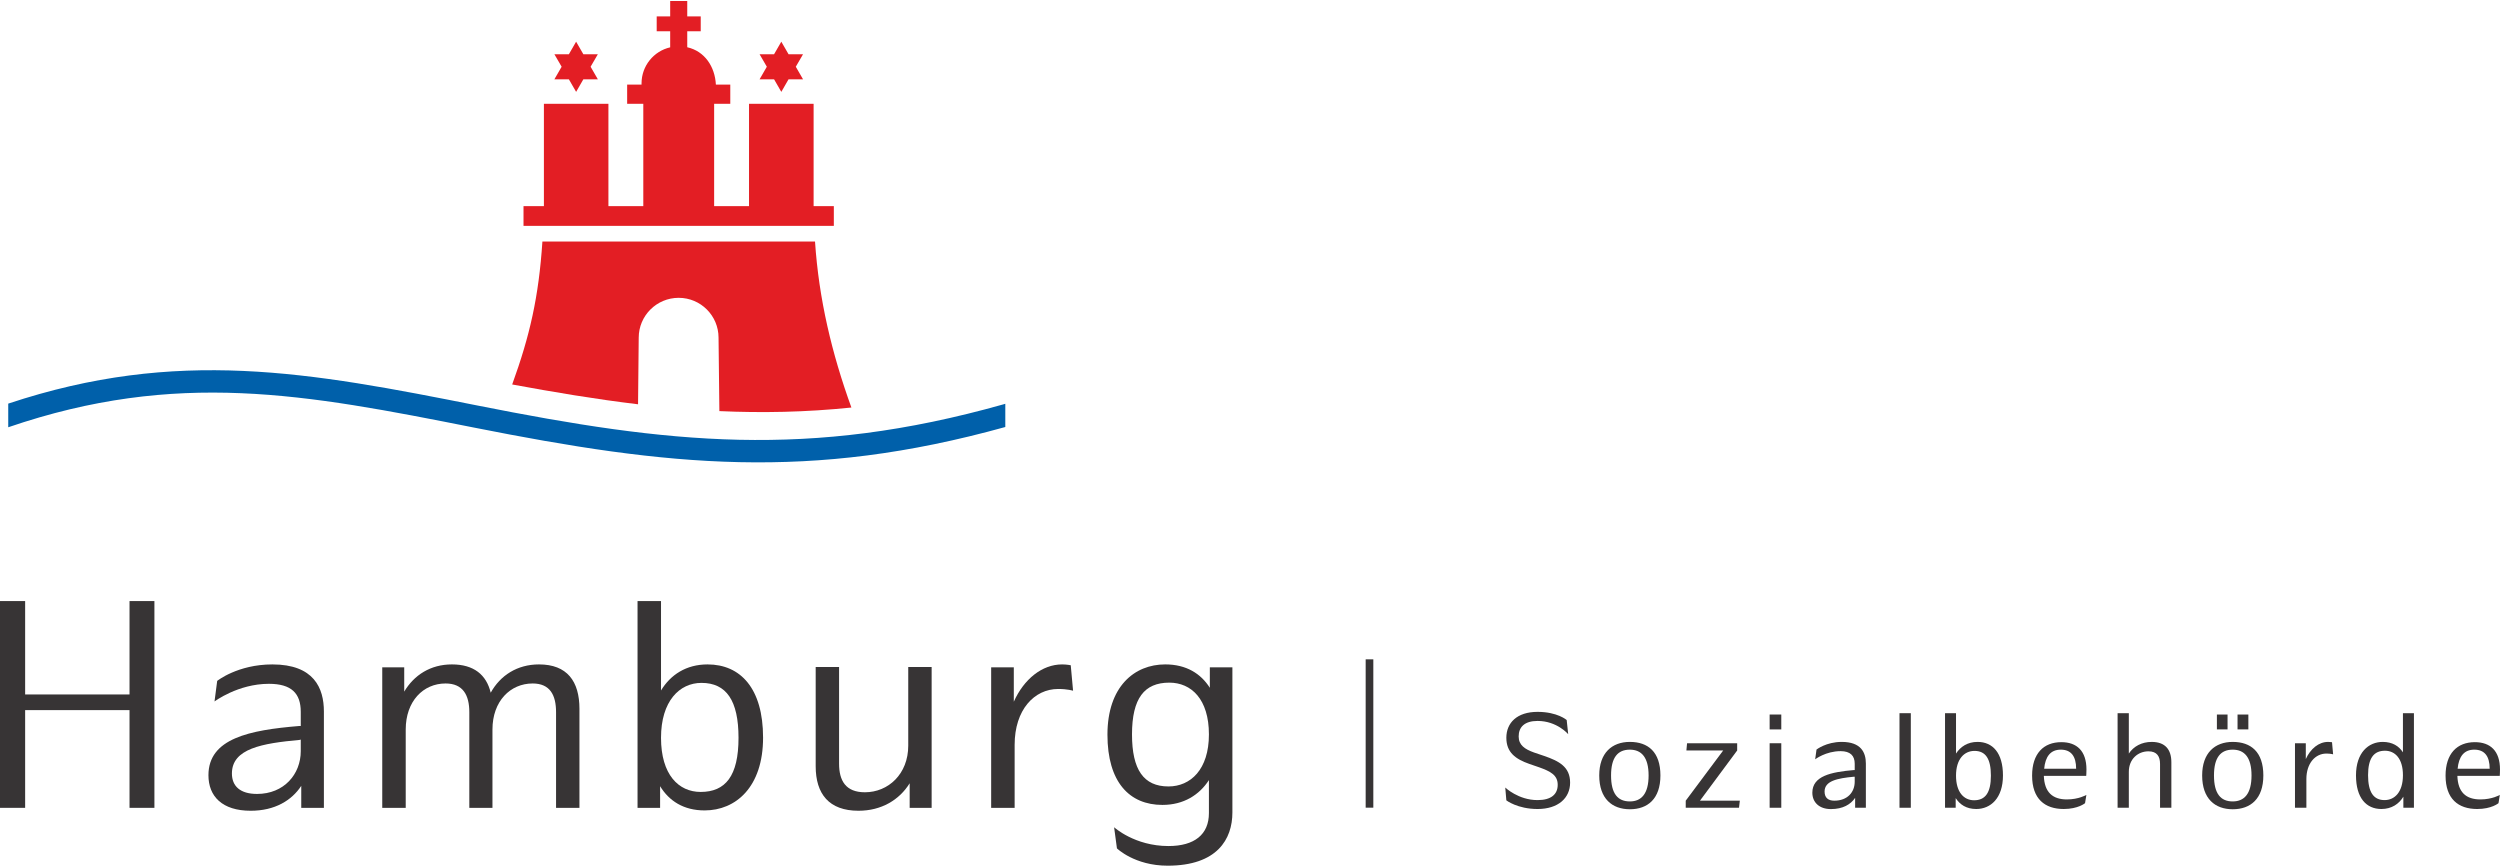 <svg xmlns="http://www.w3.org/2000/svg" xmlns:xlink="http://www.w3.org/1999/xlink" xmlns:xodm="http://www.corel.com/coreldraw/odm/2003" xml:space="preserve" width="300px" height="104px" shape-rendering="geometricPrecision" text-rendering="geometricPrecision" image-rendering="optimizeQuality" fill-rule="evenodd" clip-rule="evenodd" viewBox="0 0 300.33 103.88"> <g id="Ebene_x0020_1">  <g id="_1767930890912"> <polygon fill="#373435" fill-rule="nonzero" points="18.55,72.09 18.55,96.93 15.56,96.93 15.56,85.19 3.02,85.19 3.02,96.93 0,96.93 0,72.09 3.02,72.09 3.02,83.31 15.56,83.31 15.56,72.09 "></polygon> <path fill="#373435" fill-rule="nonzero" d="M36.13 90.12l0 -1.39 -0.14 0.04c-4.49,0.41 -8.13,1.04 -8.13,4.03 0,1.53 1,2.46 3.02,2.46 3.23,0 5.25,-2.36 5.25,-5.14zm2.78 -4.76l0 11.57 -2.72 0 0 -2.64c-1.14,1.74 -3.16,2.99 -6.07,2.99 -3.44,0 -5.08,-1.74 -5.08,-4.27 0,-4.42 4.94,-5.42 10.88,-5.91l0.21 0 0 -1.7c0,-2.23 -1.12,-3.37 -3.83,-3.37 -3.71,0 -6.53,2.12 -6.53,2.12l0.32 -2.47c0,0 2.46,-1.98 6.63,-1.98 5,0 6.19,2.85 6.19,5.66z"></path> <path fill="#373435" fill-rule="nonzero" d="M69.61 85.05l0 11.88 -2.81 0 0 -11.5c0,-2.05 -0.73,-3.44 -2.81,-3.44 -2.68,0 -4.83,2.12 -4.83,5.53l0 9.41 -2.78 0 0 -11.5c0,-2.05 -0.77,-3.44 -2.85,-3.44 -2.68,0 -4.79,2.12 -4.79,5.53l0 9.41 -2.82 0 0 -16.88 2.64 0 0 2.92c1.18,-1.99 3.16,-3.27 5.73,-3.27 2.64,0 4.14,1.25 4.66,3.4 1.15,-2.08 3.19,-3.4 5.8,-3.4 3.37,0 4.86,2.01 4.86,5.35z"></path> <path fill="#373435" fill-rule="nonzero" d="M88.72 88.52c0,-4.48 -1.46,-6.6 -4.45,-6.6 -2.64,0 -4.86,2.19 -4.86,6.6 0,4.42 2.11,6.5 4.76,6.5 2.98,0 4.55,-1.91 4.55,-6.5zm2.95 -0.03c0,5.97 -3.3,8.75 -7.02,8.75 -2.53,0 -4.27,-1.14 -5.35,-2.91l0 2.6 -2.71 0 0 -24.84 2.82 0 0 10.74c1.14,-1.88 3.02,-3.13 5.59,-3.13 3.96,0 6.67,2.88 6.67,8.79z"></path> <path fill="#373435" fill-rule="nonzero" d="M111.92 80.01l0 16.92 -2.64 0 0 -2.95c-1.25,2.01 -3.4,3.3 -6.15,3.3 -3.54,0 -5.14,-2.02 -5.14,-5.35l0 -11.92 2.81 0 0 11.61c0,2.05 0.8,3.44 3.1,3.44 2.81,0 5.21,-2.19 5.21,-5.6l0 -9.45 2.81 0z"></path> <path fill="#373435" fill-rule="nonzero" d="M128.91 82.86c0,0 -0.66,-0.21 -1.78,-0.21 -2.88,0 -5.24,2.5 -5.24,6.71l0 7.57 -2.82 0 0 -16.88 2.72 0 0 4.13c1.21,-2.71 3.4,-4.48 5.8,-4.48 0.55,0 1.04,0.1 1.04,0.1l0.28 3.06z"></path> <path fill="#373435" fill-rule="nonzero" d="M145.23 88.11c0,-4.24 -2.12,-6.22 -4.76,-6.22 -2.99,0 -4.48,1.87 -4.48,6.22 0,4.23 1.39,6.25 4.38,6.25 2.64,0 4.86,-2.02 4.86,-6.25zm2.82 -8.06l0 17.44c0,3.19 -1.81,6.39 -7.78,6.39 -3.97,0 -6.09,-2.08 -6.09,-2.08l-0.34 -2.54c0,0 2.46,2.26 6.53,2.26 3.13,0 4.86,-1.39 4.86,-3.96l0 -3.96c-1.15,1.77 -3.02,2.98 -5.59,2.98 -3.96,0 -6.6,-2.74 -6.6,-8.44 0,-5.77 3.23,-8.44 6.94,-8.44 2.54,0 4.28,1.11 5.36,2.81l0 -2.46 2.71 0z"></path> <path fill="#0060AA" fill-rule="nonzero" d="M120.5 48.47l0.27 -0.08 0 2.79c-23.48,6.52 -40.43,4.72 -63.87,0.06 -20.24,-4.02 -35.64,-6.96 -55.91,-0.03l0 -2.84c20.32,-6.76 36.17,-3.79 56.43,0.24 22.9,4.55 39.73,6.44 63.08,-0.14l0 0z"></path> <path fill="#E31E24" fill-rule="nonzero" d="M86.42 49.27l-0.1 -8.82c0,-2.64 -2.14,-4.79 -4.79,-4.79 -2.65,0 -4.8,2.15 -4.8,4.79l-0.08 8c-5.17,-0.62 -10.18,-1.47 -15.12,-2.38 2.12,-5.85 3.19,-10.52 3.63,-17.17l32.75 0c0.46,6.92 2.02,13.45 4.37,19.94 -5.5,0.57 -10.77,0.66 -15.86,0.43l0 0z"></path> <polygon fill="#E31E24" fill-rule="nonzero" points="71.82,9.41 70.08,9.41 69.21,10.92 68.34,9.41 66.6,9.41 67.47,7.9 66.6,6.4 68.34,6.4 69.21,4.89 70.08,6.4 71.82,6.4 70.95,7.9 71.82,9.41 "></polygon> <polygon fill="#E31E24" fill-rule="nonzero" points="96.47,9.41 94.73,9.41 93.86,10.92 92.99,9.41 91.25,9.41 92.12,7.9 91.25,6.4 92.99,6.4 93.86,4.89 94.73,6.4 96.47,6.4 95.6,7.9 96.47,9.41 "></polygon> <path fill="#E31E24" fill-rule="nonzero" d="M77.07 10.05l0 -0.15c0,-2.11 1.47,-3.88 3.44,-4.33l0 -1.93 -1.62 0 0 -1.79 1.62 0 0 -1.85 2.05 0 0 1.85 1.62 0 0 1.79 -1.62 0 0 1.92c2.1,0.47 3.33,2.34 3.44,4.49l1.73 0 0 2.3 -1.94 0 0 12.3 4.19 0 0 -12.3 7.76 0 0 12.3 2.43 0 0 2.37 -37.28 0 0 -2.37 2.45 0 0 -12.3 7.75 0 0 12.3 4.19 0 0 -12.3 -1.94 0 0 -2.3 1.73 0 0 0z"></path> <path fill="#373435" fill-rule="nonzero" d="M180.96 96.03l-0.13 -1.54c0,0 1.56,1.51 3.88,1.51 1.64,0 2.42,-0.7 2.42,-1.84 0,-1.16 -0.86,-1.61 -2.23,-2.1l-1.19 -0.41c-1.64,-0.58 -2.75,-1.37 -2.75,-3.14 0,-1.78 1.27,-3.11 3.75,-3.11 2.39,0 3.5,0.98 3.5,0.98l0.18 1.7c0,0 -1.34,-1.59 -3.68,-1.59 -1.56,0 -2.27,0.74 -2.27,1.86 0,1.04 0.73,1.53 1.84,1.93l1.21 0.41c1.81,0.62 3.13,1.32 3.13,3.21 0,1.86 -1.44,3.17 -3.91,3.17 -2.41,0 -3.75,-1.04 -3.75,-1.04z"></path> <path fill="#373435" fill-rule="nonzero" d="M198.05 93.04c0,-2.19 -0.87,-3.1 -2.25,-3.1 -1.45,0 -2.26,0.93 -2.26,3.1 0,2.2 0.81,3.12 2.26,3.12 1.38,0 2.25,-0.92 2.25,-3.12zm-5.93 0c0,-2.71 1.53,-4.03 3.68,-4.03 2.17,0 3.67,1.19 3.67,4.03 0,2.82 -1.54,4.06 -3.67,4.06 -2.13,0 -3.68,-1.27 -3.68,-4.06z"></path> <polygon fill="#373435" fill-rule="nonzero" points="202.51,96.07 207.01,90.04 202.59,90.04 202.67,89.17 208.69,89.17 208.69,90.04 204.22,96.07 209.01,96.07 208.91,96.92 202.51,96.92 "></polygon> <path fill="#373435" fill-rule="nonzero" d="M212.59 89.17l1.4 0 0 7.75 -1.4 0 0 -7.75zm0 -3.45l1.4 0 0 1.79 -1.4 0 0 -1.79z"></path> <path fill="#373435" fill-rule="nonzero" d="M222.81 93.79l0 -0.6 -0.08 0c-2.03,0.19 -3.54,0.51 -3.54,1.78 0,0.73 0.41,1.1 1.17,1.1 1.58,0 2.45,-1.02 2.45,-2.28zm1.34 -2.18l0 5.31 -1.29 0 0 -1.19c-0.54,0.8 -1.48,1.35 -2.91,1.35 -1.4,0 -2.23,-0.81 -2.23,-1.97 0,-2 2.23,-2.48 5,-2.72l0.09 0 0 -0.76c0,-0.95 -0.52,-1.51 -1.7,-1.51 -1.78,0 -3.05,0.98 -3.05,0.98l0.16 -1.17c0,0 1.16,-0.92 3.03,-0.92 2.32,0 2.9,1.27 2.9,2.6z"></path> <polygon fill="#373435" fill-rule="nonzero" points="228.19,85.56 229.55,85.56 229.55,96.92 228.19,96.92 "></polygon> <path fill="#373435" fill-rule="nonzero" d="M239.17 93.06c0,-2.02 -0.63,-2.97 -1.97,-2.97 -1.22,0 -2.22,0.97 -2.22,2.97 0,2 0.95,2.96 2.17,2.96 1.34,0 2.02,-0.89 2.02,-2.96zm1.45 -0.02c0,2.74 -1.49,4.03 -3.21,4.03 -1.18,0 -1.97,-0.53 -2.47,-1.31l0 1.16 -1.28 0 0 -11.36 1.32 0 0 4.85c0.54,-0.83 1.39,-1.4 2.59,-1.4 1.81,0 3.05,1.32 3.05,4.03z"></path> <path fill="#373435" fill-rule="nonzero" d="M245.57 92.23l3.84 0c0,-1.51 -0.62,-2.29 -1.84,-2.29 -1.24,0 -1.86,0.83 -2,2.29zm2.73 3.69c1.42,0 2.34,-0.54 2.34,-0.54l-0.16 0.99c0,0 -0.83,0.7 -2.56,0.7 -2.27,0 -3.8,-1.21 -3.8,-4.01 0,-2.65 1.38,-4.02 3.51,-4.02 1.86,0 3.02,1.05 3.02,3.29 0,0.4 -0.03,0.76 -0.03,0.76l-5.09 0c0.07,1.94 1.02,2.83 2.77,2.83z"></path> <path fill="#373435" fill-rule="nonzero" d="M260.85 91.45l0 5.47 -1.36 0 0 -5.26c0,-0.9 -0.36,-1.52 -1.39,-1.52 -1.26,0 -2.36,0.93 -2.36,2.46l0 4.32 -1.35 0 0 -11.36 1.35 0 0 4.85c0.57,-0.86 1.54,-1.4 2.75,-1.4 1.62,0 2.36,0.92 2.36,2.44z"></path> <path fill="#373435" fill-rule="nonzero" d="M268.8 85.72l1.3 0 0 1.79 -1.3 0 0 -1.79zm-2.48 0l1.28 0 0 1.79 -1.28 0 0 -1.79zm4.16 7.32c0,-2.19 -0.87,-3.1 -2.26,-3.1 -1.44,0 -2.25,0.93 -2.25,3.1 0,2.2 0.81,3.12 2.25,3.12 1.39,0 2.26,-0.92 2.26,-3.12zm-5.93 0c0,-2.71 1.53,-4.03 3.67,-4.03 2.18,0 3.68,1.19 3.68,4.03 0,2.82 -1.55,4.06 -3.68,4.06 -2.13,0 -3.67,-1.27 -3.67,-4.06z"></path> <path fill="#373435" fill-rule="nonzero" d="M280.28 90.5c0,0 -0.31,-0.09 -0.81,-0.09 -1.32,0 -2.4,1.16 -2.4,3.06l0 3.45 -1.37 0 0 -7.75 1.3 0 0 1.9c0.56,-1.24 1.56,-2.06 2.67,-2.06 0.26,0 0.48,0.04 0.48,0.04l0.13 1.45z"></path> <path fill="#373435" fill-rule="nonzero" d="M288.67 93.01c0,-2 -0.95,-2.94 -2.16,-2.94 -1.33,0 -2.03,0.88 -2.03,2.94 0,2.02 0.65,2.99 1.98,2.99 1.23,0 2.21,-0.98 2.21,-2.99zm1.32 -7.45l0 11.36 -1.27 0 0 -1.33c-0.52,0.87 -1.41,1.48 -2.64,1.48 -1.81,0 -3.05,-1.32 -3.05,-4.04 0,-2.74 1.51,-4.02 3.21,-4.02 1.15,0 1.94,0.49 2.43,1.25l0 -4.7 1.32 0z"></path> <path fill="#373435" fill-rule="nonzero" d="M295.24 92.23l3.85 0c0,-1.51 -0.62,-2.29 -1.85,-2.29 -1.24,0 -1.86,0.83 -2,2.29zm2.74 3.69c1.41,0 2.33,-0.54 2.33,-0.54l-0.16 0.99c0,0 -0.82,0.7 -2.56,0.7 -2.27,0 -3.8,-1.21 -3.8,-4.01 0,-2.65 1.39,-4.02 3.52,-4.02 1.86,0 3.02,1.05 3.02,3.29 0,0.4 -0.03,0.76 -0.03,0.76l-5.09 0c0.06,1.94 1.01,2.83 2.77,2.83z"></path> <polygon fill="#373435" fill-rule="nonzero" points="164.98,96.91 164.06,96.91 164.06,79.09 164.98,79.09 "></polygon> </g> </g> </svg>
